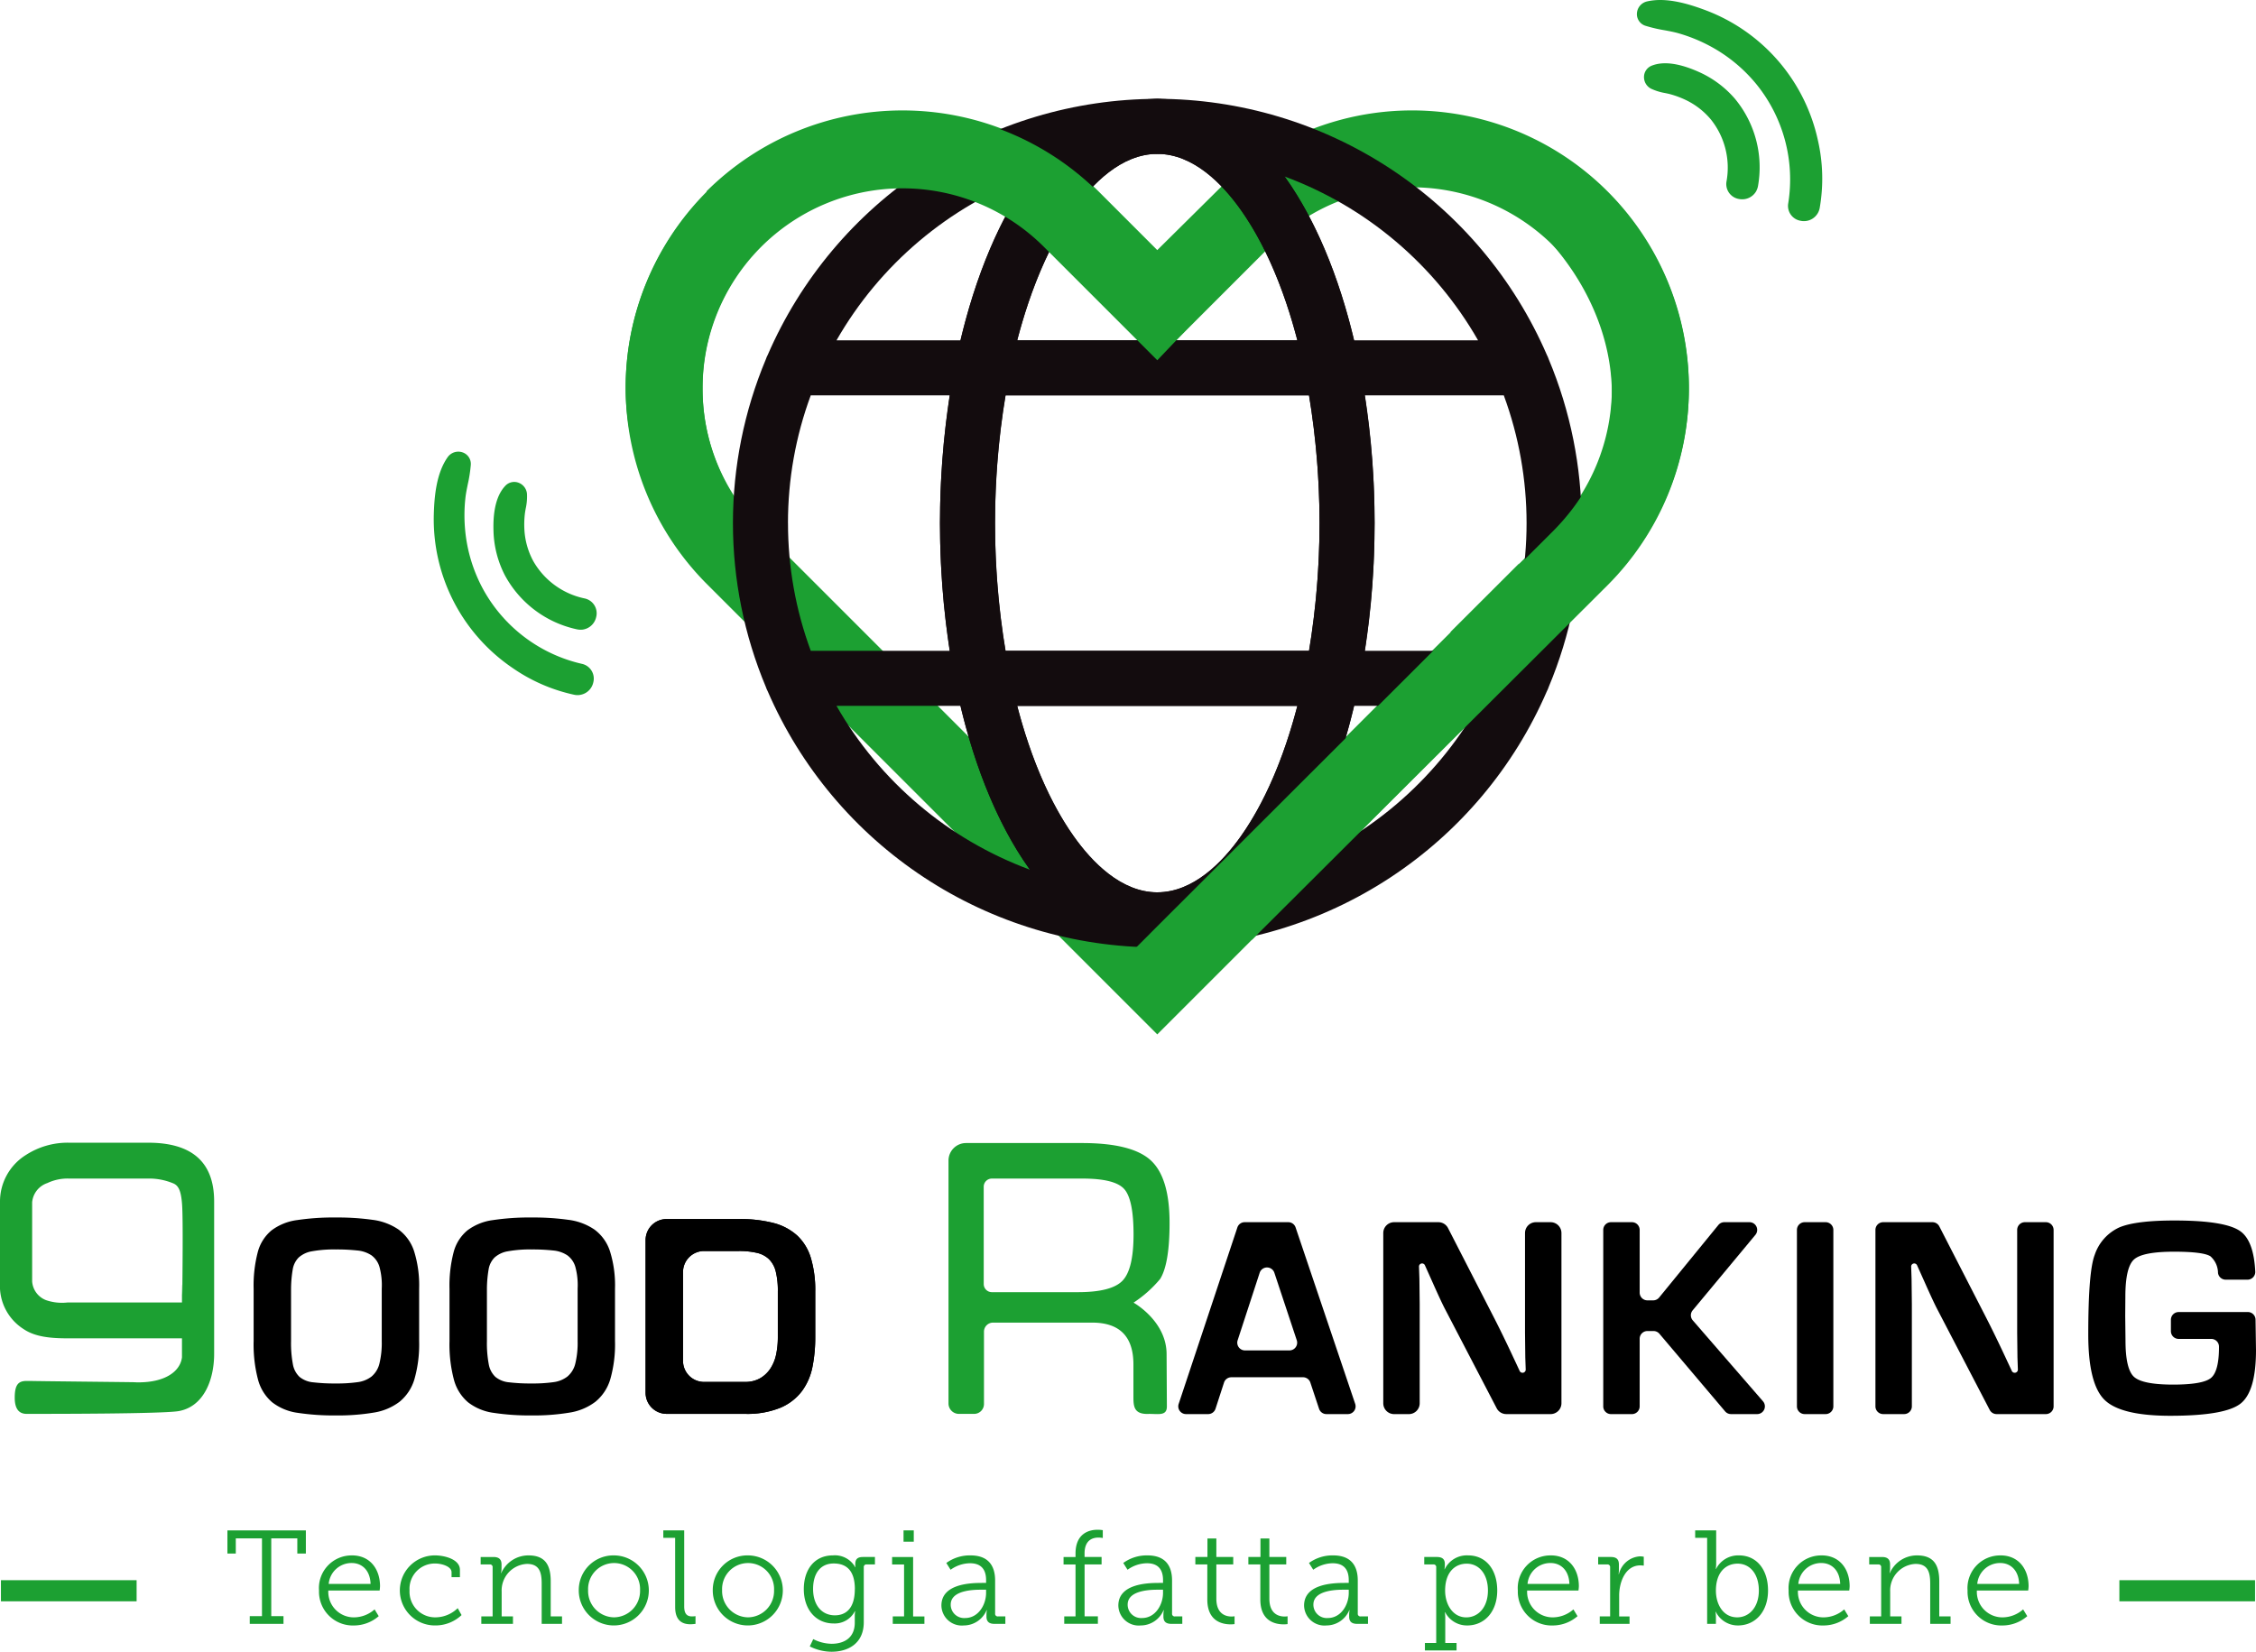 <svg id="Raggruppa_132" data-name="Raggruppa 132" xmlns="http://www.w3.org/2000/svg" xmlns:xlink="http://www.w3.org/1999/xlink" width="316.981" height="232.124" viewBox="0 0 316.981 232.124">
  <defs>
    <clipPath id="clip-path">
      <rect id="Rettangolo_109" data-name="Rettangolo 109" width="316.981" height="232.124" fill="none"/>
    </clipPath>
    <clipPath id="clip-path-2">
      <path id="Tracciato_170" data-name="Tracciato 170" d="M518.5,151.578c4.146-5.842,7.444-13.685,9.615-22.82h17.418a52.181,52.181,0,0,1-27.176,23.02l.143-.2m12.495-48.505a116.082,116.082,0,0,0-1.363-17.949h19.515a51.93,51.93,0,0,1,0,35.9H529.631a116.079,116.079,0,0,0,1.363-17.949M518.5,54.567l-.143-.2a52.178,52.178,0,0,1,27.176,23.021H528.114c-2.171-9.136-5.469-16.978-9.615-22.821m-21.906-7.249a3.868,3.868,0,0,0,3.868,3.868c5.086,0,9.186,4.273,11.729,7.858,3.988,5.621,7.11,13.569,9.026,22.983h0a109.486,109.486,0,0,1,0,42.09v.007c-1.917,9.412-5.038,17.357-9.025,22.976-2.543,3.585-6.643,7.858-11.729,7.858a3.868,3.868,0,0,0,0,7.737,59.712,59.712,0,0,0,54.742-36,3.854,3.854,0,0,0,.252-.59,59.624,59.624,0,0,0,0-46.068,3.84,3.84,0,0,0-.252-.589,59.712,59.712,0,0,0-54.742-36,3.868,3.868,0,0,0-3.868,3.868" transform="translate(-496.592 -43.45)" fill="none"/>
    </clipPath>
    <radialGradient id="radial-gradient" cx="0.061" cy="0.5" r="0.5" gradientUnits="objectBoundingBox">
      <stop offset="0" stop-color="#130c0e"/>
      <stop offset="0.574" stop-color="#130c0e"/>
      <stop offset="0.798" stop-color="#130c0e"/>
      <stop offset="1" stop-color="#130c0e"/>
    </radialGradient>
    <clipPath id="clip-path-3">
      <path id="Tracciato_171" data-name="Tracciato 171" d="M336.719,128.758h17.418c2.171,9.135,5.47,16.978,9.615,22.82l.143.2a52.182,52.182,0,0,1-27.176-23.02M329.9,103.073a51.651,51.651,0,0,1,3.2-17.949H352.62a118.887,118.887,0,0,0,0,35.9H333.105a51.647,51.647,0,0,1-3.2-17.949M363.9,54.367l-.143.2c-4.146,5.842-7.444,13.685-9.615,22.821H336.719A52.179,52.179,0,0,1,363.9,54.367M327.049,79.448a3.82,3.82,0,0,0-.253.593,59.623,59.623,0,0,0,0,46.065,3.837,3.837,0,0,0,.253.593,59.709,59.709,0,0,0,54.741,36,3.868,3.868,0,0,0,0-7.737c-5.086,0-9.186-4.273-11.729-7.858-3.988-5.619-7.108-13.564-9.025-22.976l0-.007a109.494,109.494,0,0,1,0-42.083.048.048,0,0,1,0-.008c1.917-9.415,5.038-17.363,9.026-22.983,2.543-3.585,6.643-7.858,11.729-7.858a3.868,3.868,0,0,0,0-7.736,59.71,59.71,0,0,0-54.742,36" transform="translate(-322.168 -43.45)" fill="none"/>
    </clipPath>
    <radialGradient id="radial-gradient-2" cx="0.939" r="0.5" xlink:href="#radial-gradient"/>
    <clipPath id="clip-path-4">
      <path id="Tracciato_172" data-name="Tracciato 172" d="M420.908,175.306a107.638,107.638,0,0,1,1.465-17.949h42.664a110.7,110.7,0,0,1,0,35.9H422.373a107.647,107.647,0,0,1-1.465-17.949m-1.749-25.685a3.869,3.869,0,0,0-3.791,3.1,117.223,117.223,0,0,0,0,45.177,3.869,3.869,0,0,0,3.791,3.1h49.091a3.869,3.869,0,0,0,3.791-3.1,117.225,117.225,0,0,0,0-45.177,3.869,3.869,0,0,0-3.791-3.1Z" transform="translate(-413.172 -149.621)" fill="none"/>
    </clipPath>
    <radialGradient id="radial-gradient-3" cx="0.5" r="1.161" xlink:href="#radial-gradient"/>
    <clipPath id="clip-path-5">
      <path id="Tracciato_173" data-name="Tracciato 173" d="M436.487,312.205c-3.315-4.671-6.031-10.951-7.954-18.343H467.9c-1.923,7.392-4.639,13.671-7.954,18.343-2.543,3.585-6.643,7.858-11.729,7.858s-9.186-4.273-11.729-7.858M423.67,286.126a3.869,3.869,0,0,0-3.791,4.64c2.13,10.462,5.691,19.424,10.3,25.917,5.161,7.273,11.4,11.118,18.039,11.118s12.878-3.844,18.039-11.118c4.607-6.493,8.168-15.454,10.3-25.917a3.869,3.869,0,0,0-3.791-4.64Z" transform="translate(-419.802 -286.126)" fill="none"/>
    </clipPath>
    <radialGradient id="radial-gradient-4" cx="0.5" cy="-0.431" r="1.431" xlink:href="#radial-gradient"/>
    <clipPath id="clip-path-6">
      <path id="Tracciato_174" data-name="Tracciato 174" d="M436.487,59.044c2.543-3.585,6.643-7.858,11.729-7.858s9.186,4.273,11.729,7.858C463.26,63.716,465.976,70,467.9,77.388H428.533c1.923-7.393,4.639-13.672,7.954-18.344m-6.31-4.477c-4.607,6.493-8.168,15.455-10.3,25.917a3.869,3.869,0,0,0,3.791,4.64h49.091a3.869,3.869,0,0,0,3.791-4.64c-2.13-10.463-5.691-19.425-10.3-25.917-5.16-7.273-11.4-11.117-18.038-11.117s-12.878,3.844-18.039,11.117" transform="translate(-419.802 -43.45)" fill="none"/>
    </clipPath>
    <radialGradient id="radial-gradient-5" cx="0.5" cy="1.431" r="1.431" xlink:href="#radial-gradient"/>
  </defs>
  <g id="Raggruppa_119" data-name="Raggruppa 119">
    <g id="Raggruppa_118" data-name="Raggruppa 118" clip-path="url(#clip-path)">
      <path id="Tracciato_159" data-name="Tracciato 159" d="M413.042,59.988a39.04,39.04,0,0,1,0,55.068L349.71,178.389l-63.333-63.333a39.04,39.04,0,0,1,0-55.068v-.079a39.04,39.04,0,0,1,55.068,0l8.264,8.264,8.264-8.185a38.848,38.848,0,0,1,54.989-.079Zm-7.628,7.628h0a28.1,28.1,0,0,0-39.811,0L349.71,83.509,333.817,67.616a28.09,28.09,0,0,0-48,19.866,27.765,27.765,0,0,0,8.185,19.866l55.7,55.7,55.7-55.625a28.3,28.3,0,0,0,0-39.811" transform="translate(-187.105 -33.027)" fill="#1ca032"/>
      <path id="Tracciato_160" data-name="Tracciato 160" d="M196.579,202.989c-1.393,1.961-1.645,4.989-1.71,7.318a23.913,23.913,0,0,0,10.465,20.411,22.914,22.914,0,0,0,8.194,3.571c1.118.242,1.6-1.469.48-1.718a22.523,22.523,0,0,1-14.7-11.074,22.925,22.925,0,0,1-2.739-9.066,23.792,23.792,0,0,1,.054-4.628c.172-1.535.656-3.058.753-4.592.029-.463-.569-.545-.8-.223" transform="translate(-132.572 -137.971)" fill="#1ca032"/>
      <path id="Tracciato_161" data-name="Tracciato 161" d="M211.119,232.778a2.282,2.282,0,0,1-.739-.039,24.086,24.086,0,0,1-8.676-3.78A25.258,25.258,0,0,1,190.661,207.4c.072-2.57.36-5.809,1.958-8.06h0a1.831,1.831,0,0,1,2.1-.656,1.714,1.714,0,0,1,1.141,1.743,19.865,19.865,0,0,1-.423,2.725c-.136.672-.266,1.307-.336,1.933a22.508,22.508,0,0,0-.05,4.366,21.586,21.586,0,0,0,2.578,8.53,21.236,21.236,0,0,0,13.809,10.408,2.12,2.12,0,0,1,1.64,2.584,2.268,2.268,0,0,1-1.956,1.8M194.813,200.9h0" transform="translate(-129.709 -135.106)" fill="#1ca032"/>
      <path id="Tracciato_162" data-name="Tracciato 162" d="M222.4,216.208c-1.2,1.261-1.338,3.673-1.29,5.317a13.181,13.181,0,0,0,1.447,5.7,13.736,13.736,0,0,0,9.233,6.907c1.117.245,1.6-1.463.479-1.718a12.212,12.212,0,0,1-8.1-5.925,11.883,11.883,0,0,1-1.4-4.942,14.353,14.353,0,0,1,.07-2.489,13.143,13.143,0,0,0,.293-2.544.434.434,0,0,0-.73-.31" transform="translate(-150.428 -147.009)" fill="#1ca032"/>
      <path id="Tracciato_163" data-name="Tracciato 163" d="M229.384,232.626a2.283,2.283,0,0,1-.743-.04,15.1,15.1,0,0,1-10.139-7.6,14.424,14.424,0,0,1-1.6-6.285c-.085-2.924.474-5.038,1.661-6.284a1.716,1.716,0,0,1,1.831-.447,1.831,1.831,0,0,1,1.214,1.57,7.783,7.783,0,0,1-.177,2.067c-.048.266-.093.518-.12.747a13.084,13.084,0,0,0-.064,2.256,10.5,10.5,0,0,0,1.242,4.377,10.843,10.843,0,0,0,7.216,5.255,2.126,2.126,0,0,1,1.63,2.6,2.265,2.265,0,0,1-1.952,1.788" transform="translate(-147.565 -144.144)" fill="#1ca032"/>
      <path id="Tracciato_164" data-name="Tracciato 164" d="M724.079,4.382c2.341-.556,5.242.346,7.426,1.159a23.912,23.912,0,0,1,15,17.356,22.9,22.9,0,0,1,.238,8.935c-.195,1.127-1.964.936-1.772-.2a22.525,22.525,0,0,0-4.754-17.778,22.934,22.934,0,0,0-7.377-5.939,23.784,23.784,0,0,0-4.31-1.686c-1.487-.416-3.081-.539-4.539-1.024-.44-.146-.291-.732.093-.823" transform="translate(-492.379 -2.864)" fill="#1ca032"/>
      <path id="Tracciato_165" data-name="Tracciato 165" d="M742.558,31.034a2.12,2.12,0,0,1-1.781-2.489,21.236,21.236,0,0,0-4.47-16.7,21.58,21.58,0,0,0-6.941-5.588A22.5,22.5,0,0,0,725.3,4.661c-.606-.169-1.243-.288-1.918-.413a19.893,19.893,0,0,1-2.684-.63,1.714,1.714,0,0,1-1.187-1.711A1.831,1.831,0,0,1,720.9.209h0c2.686-.638,5.8.31,8.206,1.207a25.261,25.261,0,0,1,15.84,18.32A24.087,24.087,0,0,1,745.2,29.2a2.251,2.251,0,0,1-2.644,1.837M721.527,2.827h0" transform="translate(-489.516 0)" fill="#1ca032"/>
      <path id="Tracciato_166" data-name="Tracciato 166" d="M727.089,32.25c1.619-.64,3.907.137,5.413.8a13.176,13.176,0,0,1,4.746,3.481,13.737,13.737,0,0,1,2.94,11.149c-.192,1.127-1.957.938-1.772-.2a12.213,12.213,0,0,0-2.456-9.731,11.88,11.88,0,0,0-4.055-3.154,14.358,14.358,0,0,0-2.334-.868,13.13,13.13,0,0,1-2.469-.682.434.434,0,0,1-.014-.793" transform="translate(-494.502 -21.779)" fill="#1ca032"/>
      <path id="Tracciato_167" data-name="Tracciato 167" d="M738.41,45.749a2.286,2.286,0,0,0,.241-.7,15.1,15.1,0,0,0-3.244-12.25,14.421,14.421,0,0,0-5.227-3.839c-2.678-1.175-4.848-1.45-6.449-.817a1.718,1.718,0,0,0-1.1,1.53,1.833,1.833,0,0,0,1,1.715,7.8,7.8,0,0,0,1.983.611c.265.055.515.107.738.169a13.037,13.037,0,0,1,2.115.787,10.5,10.5,0,0,1,3.592,2.793,10.842,10.842,0,0,1,2.166,8.659,2.126,2.126,0,0,0,1.8,2.485,2.266,2.266,0,0,0,2.39-1.139" transform="translate(-491.639 -18.919)" fill="#1ca032"/>
      <path id="Tracciato_168" data-name="Tracciato 168" d="M592.711,366.664l.646-.646c-.2-.415-.38-.837-.547-1.264q-.023.948-.1,1.91" transform="translate(-403.25 -248.16)" fill="#1ca032"/>
      <path id="Tracciato_169" data-name="Tracciato 169" d="M586.53,329.819q-.026-1.044-.023-2.085l-.627.626c.238.483.453.97.65,1.46" transform="translate(-398.602 -222.973)" fill="#1ca032"/>
    </g>
  </g>
  <g id="Raggruppa_121" data-name="Raggruppa 121" transform="translate(158.737 13.889)">
    <g id="Raggruppa_120" data-name="Raggruppa 120" clip-path="url(#clip-path-2)">
      <rect id="Rettangolo_110" data-name="Rettangolo 110" width="63.491" height="119.246" transform="translate(0 0)" fill="url(#radial-gradient)"/>
    </g>
  </g>
  <g id="Raggruppa_123" data-name="Raggruppa 123" transform="translate(102.982 13.889)">
    <g id="Raggruppa_122" data-name="Raggruppa 122" clip-path="url(#clip-path-3)">
      <rect id="Rettangolo_111" data-name="Rettangolo 111" width="63.491" height="119.246" transform="translate(0 0)" fill="url(#radial-gradient-2)"/>
    </g>
  </g>
  <g id="Raggruppa_125" data-name="Raggruppa 125" transform="translate(132.071 47.827)">
    <g id="Raggruppa_124" data-name="Raggruppa 124" clip-path="url(#clip-path-4)">
      <rect id="Rettangolo_112" data-name="Rettangolo 112" width="61.067" height="51.371" transform="translate(0 0)" fill="url(#radial-gradient-3)"/>
    </g>
  </g>
  <g id="Raggruppa_127" data-name="Raggruppa 127" transform="translate(134.191 91.461)">
    <g id="Raggruppa_126" data-name="Raggruppa 126" clip-path="url(#clip-path-5)">
      <rect id="Rettangolo_113" data-name="Rettangolo 113" width="57.136" height="41.674" transform="translate(-0.154)" fill="url(#radial-gradient-4)"/>
    </g>
  </g>
  <g id="Raggruppa_129" data-name="Raggruppa 129" transform="translate(134.191 13.889)">
    <g id="Raggruppa_128" data-name="Raggruppa 128" clip-path="url(#clip-path-6)">
      <rect id="Rettangolo_114" data-name="Rettangolo 114" width="57.136" height="41.674" transform="translate(-0.154 0)" fill="url(#radial-gradient-5)"/>
    </g>
  </g>
  <g id="Raggruppa_131" data-name="Raggruppa 131">
    <g id="Raggruppa_130" data-name="Raggruppa 130" clip-path="url(#clip-path)">
      <path id="Tracciato_175" data-name="Tracciato 175" d="M643.842,257.792a37.2,37.2,0,0,1,2.589-8.392q.378-.877.769-1.746l-9.692,9.678c2.108.2,4.219.362,6.334.46" transform="translate(-433.727 -168.491)" fill="#1ca032"/>
      <path id="Tracciato_176" data-name="Tracciato 176" d="M559.373,60.464a38.724,38.724,0,0,0-26.559-11.429,43.759,43.759,0,0,1,4.388,8.4c20.027,8.117,31.393,33.332,14.542,50.47l-55.7,55.625c-1.941,1.94-3.86,3.942-5.945,5.756,1.9-1.649,4.86,1.865,6.7,3.631.259-.325.54-.634.832-.935.8-3.819,5.063-4.884,8.479-4.527a11.094,11.094,0,0,1,3.28-2.076l49.988-49.845a39.06,39.06,0,0,0,0-55.068" transform="translate(-333.436 -33.361)" fill="#1ca032"/>
      <path id="Tracciato_177" data-name="Tracciato 177" d="M364.018,68.91c-2.37-2.937-4.288-5.523-5.509-9-.179.175-.358.348-.535.527l-8.264,8.185-8.264-8.264a39.04,39.04,0,0,0-55.068,0v.079a38.541,38.541,0,0,0-11.363,27.495c0,10.012,4.584,19.267,12.213,26.895l2.34,2.34c-.387-4.45-1.525-8.234-1.539-12.709a4.99,4.99,0,0,1,1.124-3.154,28.285,28.285,0,0,1-3.33-13.372,28.095,28.095,0,0,1,48-19.866l15.892,15.893Z" transform="translate(-187.106 -33.332)" fill="#1ca032"/>
      <path id="Tracciato_178" data-name="Tracciato 178" d="M25.568,529.872H9.6c-2.469,0-4.644-.19-6.284-1.3A7.16,7.16,0,0,1,0,522.135V510.7a7.713,7.713,0,0,1,3.611-6.576,10.8,10.8,0,0,1,6.151-1.743H20.827q9.261,0,9.262,8.252v21.4c0,3.726-1.492,7.436-4.971,8.062-2.19.392-17.757.392-21.376.392-1.113,0-1.672-.752-1.672-2.268,0-1.9.559-2.358,1.672-2.358H4.31c.285.025,14.335.163,14.558.179s.409.019.567.019c3.849,0,5.891-1.58,6.133-3.515m0-7.716v-2.415c.021-.541.034,1.666.043,1.263s.015-.738.015-1.005c0-1.114.115-9.452-.042-11.607-.134-1.813-.448-2.659-1.266-2.98a8.789,8.789,0,0,0-3.471-.667H9.628a6.647,6.647,0,0,0-2.979.636,3.143,3.143,0,0,0-2.132,2.7v11.118a3.045,3.045,0,0,0,1.95,2.634,6.906,6.906,0,0,0,3.035.327H25.568" transform="translate(0 -341.795)" fill="#1ca032"/>
      <path id="Tracciato_179" data-name="Tracciato 179" d="M123.062,535.26a35.245,35.245,0,0,1,5.147.328,8.324,8.324,0,0,1,3.65,1.369,6.122,6.122,0,0,1,2.172,3.03,16.031,16.031,0,0,1,.712,5.275v7.374a17.826,17.826,0,0,1-.657,5.33,6.441,6.441,0,0,1-2.081,3.176,8.036,8.036,0,0,1-3.632,1.533,30.2,30.2,0,0,1-5.311.4,33.7,33.7,0,0,1-5.384-.365,7.488,7.488,0,0,1-3.578-1.478,6.294,6.294,0,0,1-1.99-3.176,19.327,19.327,0,0,1-.621-5.421v-7.374a18.608,18.608,0,0,1,.584-5.147,5.911,5.911,0,0,1,1.935-3.048,7.615,7.615,0,0,1,3.577-1.442,34.616,34.616,0,0,1,5.476-.365m0,4.49a17.457,17.457,0,0,0-3.359.255,3.717,3.717,0,0,0-1.88.876,3.064,3.064,0,0,0-.839,1.679,16.845,16.845,0,0,0-.237,2.7v7.374a16.03,16.03,0,0,0,.255,3.231,3.222,3.222,0,0,0,.931,1.789,3.506,3.506,0,0,0,1.916.767,25.416,25.416,0,0,0,3.212.164,20.783,20.783,0,0,0,3.011-.182,4.043,4.043,0,0,0,1.99-.8,3.415,3.415,0,0,0,1.1-1.807,12.206,12.206,0,0,0,.329-3.158v-7.374a9.838,9.838,0,0,0-.311-3.03,3.085,3.085,0,0,0-1.113-1.643,4.276,4.276,0,0,0-2.008-.694,26.32,26.32,0,0,0-2.993-.146" transform="translate(-75.852 -364.163)"/>
      <path id="Tracciato_180" data-name="Tracciato 180" d="M209.158,535.26a35.244,35.244,0,0,1,5.147.328,8.327,8.327,0,0,1,3.65,1.369,6.123,6.123,0,0,1,2.172,3.03,16.037,16.037,0,0,1,.712,5.275v7.374a17.835,17.835,0,0,1-.657,5.33,6.444,6.444,0,0,1-2.081,3.176,8.038,8.038,0,0,1-3.632,1.533,30.2,30.2,0,0,1-5.311.4,33.711,33.711,0,0,1-5.385-.365,7.485,7.485,0,0,1-3.577-1.478,6.294,6.294,0,0,1-1.99-3.176,19.327,19.327,0,0,1-.621-5.421v-7.374a18.6,18.6,0,0,1,.584-5.147,5.914,5.914,0,0,1,1.935-3.048,7.62,7.62,0,0,1,3.578-1.442,34.617,34.617,0,0,1,5.476-.365m0,4.49a17.457,17.457,0,0,0-3.359.255,3.717,3.717,0,0,0-1.88.876,3.061,3.061,0,0,0-.84,1.679,16.922,16.922,0,0,0-.237,2.7v7.374a16.053,16.053,0,0,0,.255,3.231,3.226,3.226,0,0,0,.931,1.789,3.506,3.506,0,0,0,1.917.767,25.417,25.417,0,0,0,3.213.164,20.784,20.784,0,0,0,3.011-.182,4.043,4.043,0,0,0,1.99-.8,3.415,3.415,0,0,0,1.1-1.807,12.237,12.237,0,0,0,.328-3.158v-7.374a9.832,9.832,0,0,0-.31-3.03,3.085,3.085,0,0,0-1.113-1.643,4.276,4.276,0,0,0-2.008-.694,26.32,26.32,0,0,0-2.993-.146" transform="translate(-134.427 -364.163)"/>
      <path id="Tracciato_181" data-name="Tracciato 181" d="M283.773,538.9a2.958,2.958,0,0,1,2.958-2.958h10.111a18.9,18.9,0,0,1,4.874.547,7.9,7.9,0,0,1,3.34,1.752,7.1,7.1,0,0,1,1.935,3.158,15.74,15.74,0,0,1,.62,4.727v6.461a21.018,21.018,0,0,1-.383,4.089,8.527,8.527,0,0,1-1.461,3.413,7.4,7.4,0,0,1-3.011,2.354,12.31,12.31,0,0,1-5.038.876H286.731a2.958,2.958,0,0,1-2.958-2.958Zm13.945,19.93a4.158,4.158,0,0,0,2.209-.548,4.361,4.361,0,0,0,1.442-1.423,5.832,5.832,0,0,0,.767-1.99,11.78,11.78,0,0,0,.219-2.281V546.13a11.19,11.19,0,0,0-.292-2.811,3.679,3.679,0,0,0-.949-1.734,3.622,3.622,0,0,0-1.716-.894,11.05,11.05,0,0,0-2.555-.255h-4.854a2.958,2.958,0,0,0-2.958,2.958v12.482a2.958,2.958,0,0,0,2.958,2.958Z" transform="translate(-193.064 -364.629)"/>
      <path id="Tracciato_182" data-name="Tracciato 182" d="M283.773,538.9a2.958,2.958,0,0,1,2.958-2.958h10.111a18.9,18.9,0,0,1,4.874.547,7.9,7.9,0,0,1,3.34,1.752,7.1,7.1,0,0,1,1.935,3.158,15.74,15.74,0,0,1,.62,4.727v6.461a21.018,21.018,0,0,1-.383,4.089,8.527,8.527,0,0,1-1.461,3.413,7.4,7.4,0,0,1-3.011,2.354,12.31,12.31,0,0,1-5.038.876H286.731a2.958,2.958,0,0,1-2.958-2.958Zm13.945,19.93a4.158,4.158,0,0,0,2.209-.548,4.361,4.361,0,0,0,1.442-1.423,5.832,5.832,0,0,0,.767-1.99,11.78,11.78,0,0,0,.219-2.281V546.13a11.19,11.19,0,0,0-.292-2.811,3.679,3.679,0,0,0-.949-1.734,3.622,3.622,0,0,0-1.716-.894,11.05,11.05,0,0,0-2.555-.255h-4.854a2.958,2.958,0,0,0-2.958,2.958v12.482a2.958,2.958,0,0,0,2.958,2.958Z" transform="translate(-193.064 -364.629)"/>
      <path id="Tracciato_183" data-name="Tracciato 183" d="M416.923,539.124V504.99a2.464,2.464,0,0,1,2.464-2.464h16.3q7,0,9.648,2.426t2.649,8.784q0,5.771-1.324,7.891a16.917,16.917,0,0,1-3.737,3.328s4.643,2.574,4.643,7.24l.04,7.352c0,1.338-1.143,1.041-2.5,1.041-2.179.111-2.2-1.1-2.2-2.464v-4.479q0-5.883-5.8-5.884H423.18a1.273,1.273,0,0,0-1.273,1.273V539.2a1.387,1.387,0,0,1-1.387,1.387h-2.134a1.463,1.463,0,0,1-1.463-1.463m4.95-16.762a1.146,1.146,0,0,0,1.17,1.12H435.1q4.729,0,6.276-1.617t1.547-6.484q0-4.969-1.334-6.416t-5.849-1.446h-12.7a1.146,1.146,0,0,0-1.17,1.12Z" transform="translate(-283.653 -341.893)" fill="#1ca032"/>
      <path id="Tracciato_184" data-name="Tracciato 184" d="M535.436,559.111H525.373a1.087,1.087,0,0,0-1.034.752l-1.192,3.673a1.087,1.087,0,0,1-1.034.751H519a1.087,1.087,0,0,1-1.031-1.43l8.247-24.795a1.087,1.087,0,0,1,1.031-.744h6.121a1.087,1.087,0,0,1,1.03.739l8.374,24.795a1.087,1.087,0,0,1-1.03,1.435h-3.016a1.087,1.087,0,0,1-1.031-.744l-1.225-3.688a1.087,1.087,0,0,0-1.031-.745m-.876-5.2-3.148-9.483a1.087,1.087,0,0,0-2.065.005l-3.095,9.483a1.087,1.087,0,0,0,1.033,1.424h6.242a1.087,1.087,0,0,0,1.032-1.43" transform="translate(-352.359 -365.564)"/>
      <path id="Tracciato_185" data-name="Tracciato 185" d="M633.067,538.841v23.922a1.523,1.523,0,0,1-1.523,1.523h-6.226a1.523,1.523,0,0,1-1.351-.82l-7.278-13.979q-.573-1.106-1.8-3.872l-.869-1.937-.134-.3a.436.436,0,0,0-.835.146l.059,1.758.04,3.537v13.947a1.523,1.523,0,0,1-1.523,1.523h-2.071a1.523,1.523,0,0,1-1.523-1.523V538.841a1.523,1.523,0,0,1,1.523-1.523h6.22a1.523,1.523,0,0,1,1.355.828l6.589,12.844q.928,1.818,2.154,4.406l1.027,2.193.293.632a.448.448,0,0,0,.853-.158l-.059-1.739-.039-3.477V538.841a1.523,1.523,0,0,1,1.523-1.523h2.071a1.523,1.523,0,0,1,1.523,1.523" transform="translate(-413.675 -365.563)"/>
      <path id="Tracciato_186" data-name="Tracciato 186" d="M709.842,538.406v8.811a1.087,1.087,0,0,0,1.087,1.087h.808a1.087,1.087,0,0,0,.842-.4l8.317-10.186a1.086,1.086,0,0,1,.842-.4h3.529a1.087,1.087,0,0,1,.836,1.781l-8.816,10.608a1.087,1.087,0,0,0,.015,1.407l9.866,11.373a1.087,1.087,0,0,1-.821,1.8h-3.673a1.087,1.087,0,0,1-.83-.385L712.617,553a1.087,1.087,0,0,0-.83-.385h-.859a1.087,1.087,0,0,0-1.087,1.087v9.5a1.087,1.087,0,0,1-1.087,1.087h-2.943a1.087,1.087,0,0,1-1.087-1.087V538.406a1.087,1.087,0,0,1,1.087-1.087h2.943a1.087,1.087,0,0,1,1.087,1.087" transform="translate(-479.458 -365.564)"/>
      <path id="Tracciato_187" data-name="Tracciato 187" d="M794.974,538.406V563.2a1.087,1.087,0,0,1-1.087,1.087h-2.943a1.087,1.087,0,0,1-1.087-1.087V538.406a1.087,1.087,0,0,1,1.087-1.087h2.943a1.087,1.087,0,0,1,1.087,1.087" transform="translate(-537.378 -365.564)"/>
      <path id="Tracciato_188" data-name="Tracciato 188" d="M849.4,538.406V563.2a1.087,1.087,0,0,1-1.087,1.087h-6.927a1.087,1.087,0,0,1-.964-.585l-7.4-14.213q-.573-1.106-1.8-3.873l-.869-1.936-.134-.3a.436.436,0,0,0-.835.146l.059,1.758.04,3.536V563.2a1.087,1.087,0,0,1-1.087,1.087h-2.943a1.087,1.087,0,0,1-1.087-1.087V538.406a1.087,1.087,0,0,1,1.087-1.087h6.922a1.087,1.087,0,0,1,.967.591l6.711,13.081q.928,1.818,2.154,4.406l1.027,2.193.293.632a.448.448,0,0,0,.853-.158l-.06-1.739-.039-3.477V538.406a1.087,1.087,0,0,1,1.087-1.087h2.943a1.087,1.087,0,0,1,1.087,1.087" transform="translate(-560.856 -365.564)"/>
      <path id="Tracciato_189" data-name="Tracciato 189" d="M930.609,549.44h9.716a1.087,1.087,0,0,1,1.087,1.071l.063,4.283q0,5.848-2.2,7.537t-9.829,1.689q-6.994,0-9.266-2.253t-2.272-9.187q0-8.851.909-11.182a6.5,6.5,0,0,1,3.418-3.833q2.292-.988,7.784-.988,7.192,0,9.286,1.531,1.856,1.357,2.067,5.638a1.091,1.091,0,0,1-1.086,1.148h-3.072a1.091,1.091,0,0,1-1.077-.95,3.152,3.152,0,0,0-1.069-2.34q-1.018-.642-5.107-.642-4.445,0-5.641,1.106t-1.2,5.2l-.02,2.707.039,3.457q0,4.011,1.185,5.107t5.493,1.1q4.188,0,5.324-.929t1.136-4.386a1.087,1.087,0,0,0-1.087-1.106h-4.583a1.087,1.087,0,0,1-1.087-1.087v-1.6a1.087,1.087,0,0,1,1.087-1.087" transform="translate(-624.495 -365.06)"/>
      <rect id="Rettangolo_115" data-name="Rettangolo 115" width="19.064" height="2.967" transform="translate(297.785 222.066)" fill="#1ca032"/>
      <rect id="Rettangolo_116" data-name="Rettangolo 116" width="19.064" height="2.967" transform="translate(0.131 222.066)" fill="#1ca032"/>
      <path id="Tracciato_190" data-name="Tracciato 190" d="M103.1,684.871h1.718V673.943h-3.68v2.13H99.961v-3.251h11.022v3.251h-1.2v-2.13h-3.662v10.928h1.719v1.084H103.1Z" transform="translate(-68.008 -457.753)" fill="#1ca032"/>
      <path id="Tracciato_191" data-name="Tracciato 191" d="M144.855,683.808c2.6,0,3.942,2,3.942,4.334a5.31,5.31,0,0,1-.056.6H141.53a3.586,3.586,0,0,0,3.643,3.774,4.4,4.4,0,0,0,2.858-1.121l.579.953a5.325,5.325,0,0,1-3.475,1.308,4.75,4.75,0,0,1-4.913-4.913,4.587,4.587,0,0,1,4.633-4.932m2.615,4c-.075-1.98-1.27-2.933-2.653-2.933a3.221,3.221,0,0,0-3.232,2.933Z" transform="translate(-95.4 -465.227)" fill="#1ca032"/>
      <path id="Tracciato_192" data-name="Tracciato 192" d="M180.838,683.808c1.177,0,3.475.486,3.475,2.036v1.028h-1.177v-.691c0-.841-1.42-1.233-2.279-1.233a3.553,3.553,0,0,0-3.624,3.774,3.6,3.6,0,0,0,3.68,3.792A4.518,4.518,0,0,0,184,691.224l.542.971a5.326,5.326,0,0,1-3.662,1.457,4.923,4.923,0,1,1-.037-9.845" transform="translate(-119.69 -465.227)" fill="#1ca032"/>
      <path id="Tracciato_193" data-name="Tracciato 193" d="M211.37,692.383h1.588v-6.893a.366.366,0,0,0-.411-.411h-1.27v-1.046h1.793c.784,0,1.14.336,1.14,1.046v.542a3.081,3.081,0,0,1-.075.673h.037a4.16,4.16,0,0,1,3.83-2.485c2.316,0,3.119,1.326,3.119,3.643v4.932h1.588v1.046h-2.858v-5.642c0-1.476-.243-2.784-2.055-2.784a3.732,3.732,0,0,0-3.568,3.9v3.475h1.588v1.046H211.37Z" transform="translate(-143.742 -465.227)" fill="#1ca032"/>
      <path id="Tracciato_194" data-name="Tracciato 194" d="M259.351,683.808a4.922,4.922,0,1,1-4.95,4.876,4.865,4.865,0,0,1,4.95-4.876m0,8.705a3.707,3.707,0,0,0,3.662-3.829,3.653,3.653,0,1,0-7.3,0,3.7,3.7,0,0,0,3.643,3.829" transform="translate(-173.081 -465.227)" fill="#1ca032"/>
      <path id="Tracciato_195" data-name="Tracciato 195" d="M293.226,673.868h-1.662v-1.046H294.5v10.685c0,.766.206,1.4,1.065,1.4a2.947,2.947,0,0,0,.523-.037v1.084a5.314,5.314,0,0,1-.728.056c-1.233,0-2.13-.616-2.13-2.41Z" transform="translate(-198.365 -457.753)" fill="#1ca032"/>
      <path id="Tracciato_196" data-name="Tracciato 196" d="M318.252,683.808a4.922,4.922,0,1,1-4.95,4.876,4.865,4.865,0,0,1,4.95-4.876m0,8.705a3.707,3.707,0,0,0,3.662-3.829,3.653,3.653,0,1,0-7.3,0,3.7,3.7,0,0,0,3.643,3.829" transform="translate(-213.154 -465.227)" fill="#1ca032"/>
      <path id="Tracciato_197" data-name="Tracciato 197" d="M357.2,696.231c1.831,0,3.288-.86,3.288-2.971v-.934a4.339,4.339,0,0,1,.056-.672H360.5a3.173,3.173,0,0,1-2.989,1.718c-2.522,0-4.184-2-4.184-4.819s1.55-4.745,4.072-4.745a3.274,3.274,0,0,1,3.157,1.663h.037a1.667,1.667,0,0,1-.037-.411c0-.691.28-1.027,1.084-1.027h1.681v1.046h-1.158a.36.36,0,0,0-.411.392V693.2c0,2.989-2.2,4.147-4.521,4.147a6.865,6.865,0,0,1-3.064-.747l.486-1.027a5.768,5.768,0,0,0,2.541.654m3.306-7.678c0-2.746-1.308-3.605-2.97-3.605-1.831,0-2.9,1.345-2.9,3.586,0,2.261,1.214,3.7,3.064,3.7,1.494,0,2.8-.915,2.8-3.68" transform="translate(-240.387 -465.227)" fill="#1ca032"/>
      <path id="Tracciato_198" data-name="Tracciato 198" d="M392.223,684.908h1.588v-7.3h-1.681v-1.046h2.952v8.35h1.588v1.046h-4.446Zm1.513-12.086h1.438v1.588h-1.438Z" transform="translate(-266.784 -457.753)" fill="#1ca032"/>
      <path id="Tracciato_199" data-name="Tracciato 199" d="M419.469,687.675h.617v-.392c0-1.756-.953-2.372-2.26-2.372a4.748,4.748,0,0,0-2.728.915l-.6-.953a5.6,5.6,0,0,1,3.4-1.065c2.279,0,3.456,1.214,3.456,3.531v4.633a.366.366,0,0,0,.411.411h1.027v1.046h-1.532c-.8,0-1.121-.355-1.121-1.027v-.168a4.106,4.106,0,0,1,.056-.729h-.037a3.489,3.489,0,0,1-3.213,2.148,2.862,2.862,0,0,1-3.138-2.8c0-3.045,4.072-3.176,5.66-3.176m-2.335,4.932c1.887,0,2.952-1.887,2.952-3.531v-.448h-.542c-.766,0-4.427-.075-4.427,2.093a1.881,1.881,0,0,0,2.018,1.887" transform="translate(-281.534 -465.227)" fill="#1ca032"/>
      <path id="Tracciato_200" data-name="Tracciato 200" d="M467.6,684.709h1.587v-7.3h-1.681v-1.046h1.681v-.486c0-2.971,2.092-3.344,3.064-3.344a4.6,4.6,0,0,1,.766.056v1.1a3.1,3.1,0,0,0-.635-.056c-.635,0-1.925.224-1.925,2.223v.5h2.392V677.4H470.46v7.3h1.868v1.046H467.6Z" transform="translate(-318.069 -457.554)" fill="#1ca032"/>
      <path id="Tracciato_201" data-name="Tracciato 201" d="M497.244,687.675h.617v-.392c0-1.756-.953-2.372-2.26-2.372a4.748,4.748,0,0,0-2.728.915l-.6-.953a5.6,5.6,0,0,1,3.4-1.065c2.279,0,3.456,1.214,3.456,3.531v4.633a.366.366,0,0,0,.411.411h1.027v1.046h-1.532c-.8,0-1.121-.355-1.121-1.027v-.168a4.106,4.106,0,0,1,.056-.729h-.037a3.489,3.489,0,0,1-3.213,2.148,2.862,2.862,0,0,1-3.138-2.8c0-3.045,4.072-3.176,5.66-3.176m-2.335,4.932c1.887,0,2.952-1.887,2.952-3.531v-.448h-.542c-.766,0-4.427-.075-4.427,2.093a1.881,1.881,0,0,0,2.018,1.887" transform="translate(-334.448 -465.227)" fill="#1ca032"/>
      <path id="Tracciato_202" data-name="Tracciato 202" d="M527.1,680.029h-1.681v-1.046h1.7v-2.6h1.251v2.6h2.373v1.046h-2.373v4.82c0,2.2,1.4,2.5,2.13,2.5a2.175,2.175,0,0,0,.43-.037v1.1a3.66,3.66,0,0,1-.542.037c-1.084,0-3.288-.355-3.288-3.493Z" transform="translate(-357.466 -460.178)" fill="#1ca032"/>
      <path id="Tracciato_203" data-name="Tracciato 203" d="M550.412,680.029h-1.681v-1.046h1.7v-2.6h1.251v2.6h2.372v1.046h-2.372v4.82c0,2.2,1.4,2.5,2.129,2.5a2.174,2.174,0,0,0,.43-.037v1.1a3.658,3.658,0,0,1-.542.037c-1.084,0-3.288-.355-3.288-3.493Z" transform="translate(-373.328 -460.178)" fill="#1ca032"/>
      <path id="Tracciato_204" data-name="Tracciato 204" d="M578.876,687.675h.617v-.392c0-1.756-.953-2.372-2.26-2.372a4.748,4.748,0,0,0-2.728.915l-.6-.953a5.6,5.6,0,0,1,3.4-1.065c2.279,0,3.456,1.214,3.456,3.531v4.633a.366.366,0,0,0,.411.411H582.2v1.046H580.67c-.8,0-1.121-.355-1.121-1.027v-.168a4.1,4.1,0,0,1,.056-.729h-.037a3.489,3.489,0,0,1-3.213,2.148,2.862,2.862,0,0,1-3.138-2.8c0-3.045,4.072-3.176,5.66-3.176m-2.335,4.932c1.887,0,2.952-1.887,2.952-3.531v-.448h-.542c-.766,0-4.427-.075-4.427,2.093a1.881,1.881,0,0,0,2.018,1.887" transform="translate(-389.986 -465.227)" fill="#1ca032"/>
      <path id="Tracciato_205" data-name="Tracciato 205" d="M627.721,696.118V685.489a.366.366,0,0,0-.411-.411h-1.27v-1.046h1.774c.8,0,1.121.336,1.121.99v.075a3.694,3.694,0,0,1-.056.654h.037a3.438,3.438,0,0,1,3.288-1.943c2.522,0,4.091,2.018,4.091,4.932,0,2.97-1.775,4.913-4.222,4.913a3.439,3.439,0,0,1-3.1-1.868h-.037a5.532,5.532,0,0,1,.056.822v3.512h1.588v1.047h-4.446v-1.047Zm4.222-3.6c1.662,0,3.045-1.383,3.045-3.774,0-2.3-1.233-3.773-2.989-3.773-1.569,0-3.026,1.121-3.026,3.792,0,1.887,1.046,3.755,2.97,3.755" transform="translate(-425.925 -465.227)" fill="#1ca032"/>
      <path id="Tracciato_206" data-name="Tracciato 206" d="M671.81,683.808c2.6,0,3.942,2,3.942,4.334a5.314,5.314,0,0,1-.056.6h-7.211a3.586,3.586,0,0,0,3.643,3.774,4.4,4.4,0,0,0,2.858-1.121l.579.953a5.326,5.326,0,0,1-3.475,1.308,4.75,4.75,0,0,1-4.913-4.913,4.587,4.587,0,0,1,4.633-4.932m2.615,4c-.075-1.98-1.27-2.933-2.653-2.933a3.221,3.221,0,0,0-3.232,2.933Z" transform="translate(-453.913 -465.227)" fill="#1ca032"/>
      <path id="Tracciato_207" data-name="Tracciato 207" d="M702.7,692.661h1.457v-6.893a.366.366,0,0,0-.411-.411h-1.27v-1.046h1.775c.784,0,1.14.317,1.14,1.065v.635a6.777,6.777,0,0,1-.037.71h.037a3.238,3.238,0,0,1,2.97-2.5,2.847,2.847,0,0,1,.523.056v1.251a3.692,3.692,0,0,0-.486-.037c-2.111,0-2.971,2.372-2.971,4.24v2.933h1.457v1.046H702.7Z" transform="translate(-477.925 -465.506)" fill="#1ca032"/>
      <path id="Tracciato_208" data-name="Tracciato 208" d="M746.808,673.867h-1.681v-1.046h2.952v4.633a5.273,5.273,0,0,1-.056.785h.037a3.479,3.479,0,0,1,3.213-1.906c2.522,0,4.091,2.018,4.091,4.932,0,2.97-1.775,4.913-4.241,4.913a3.444,3.444,0,0,1-3.1-1.924h-.037a5.311,5.311,0,0,1,.056.785v.915h-1.233Zm4.222,11.171c1.662,0,3.045-1.383,3.045-3.774,0-2.3-1.233-3.773-2.989-3.773-1.569,0-3.045,1.121-3.045,3.792,0,1.887.99,3.755,2.989,3.755" transform="translate(-506.946 -457.752)" fill="#1ca032"/>
      <path id="Tracciato_209" data-name="Tracciato 209" d="M790.839,683.808c2.6,0,3.942,2,3.942,4.334a5.309,5.309,0,0,1-.056.6h-7.211a3.586,3.586,0,0,0,3.643,3.774,4.4,4.4,0,0,0,2.858-1.121l.579.953a5.326,5.326,0,0,1-3.475,1.308,4.75,4.75,0,0,1-4.913-4.913,4.587,4.587,0,0,1,4.633-4.932m2.615,4c-.075-1.98-1.27-2.933-2.653-2.933a3.221,3.221,0,0,0-3.232,2.933Z" transform="translate(-534.894 -465.227)" fill="#1ca032"/>
      <path id="Tracciato_210" data-name="Tracciato 210" d="M821.709,692.383H823.3v-6.893a.366.366,0,0,0-.411-.411h-1.27v-1.046h1.793c.784,0,1.14.336,1.14,1.046v.542a3.083,3.083,0,0,1-.075.673h.037a4.16,4.16,0,0,1,3.83-2.485c2.316,0,3.119,1.326,3.119,3.643v4.932h1.588v1.046H830.19v-5.642c0-1.476-.243-2.784-2.055-2.784a3.732,3.732,0,0,0-3.568,3.9v3.475h1.588v1.046h-4.446Z" transform="translate(-558.985 -465.227)" fill="#1ca032"/>
      <path id="Tracciato_211" data-name="Tracciato 211" d="M869.49,683.808c2.6,0,3.942,2,3.942,4.334a5.309,5.309,0,0,1-.056.6h-7.211a3.586,3.586,0,0,0,3.643,3.774,4.4,4.4,0,0,0,2.858-1.121l.579.953a5.325,5.325,0,0,1-3.475,1.308,4.75,4.75,0,0,1-4.913-4.913,4.587,4.587,0,0,1,4.633-4.932m2.615,4c-.075-1.98-1.27-2.933-2.653-2.933a3.221,3.221,0,0,0-3.232,2.933Z" transform="translate(-588.404 -465.227)" fill="#1ca032"/>
    </g>
  </g>
</svg>
